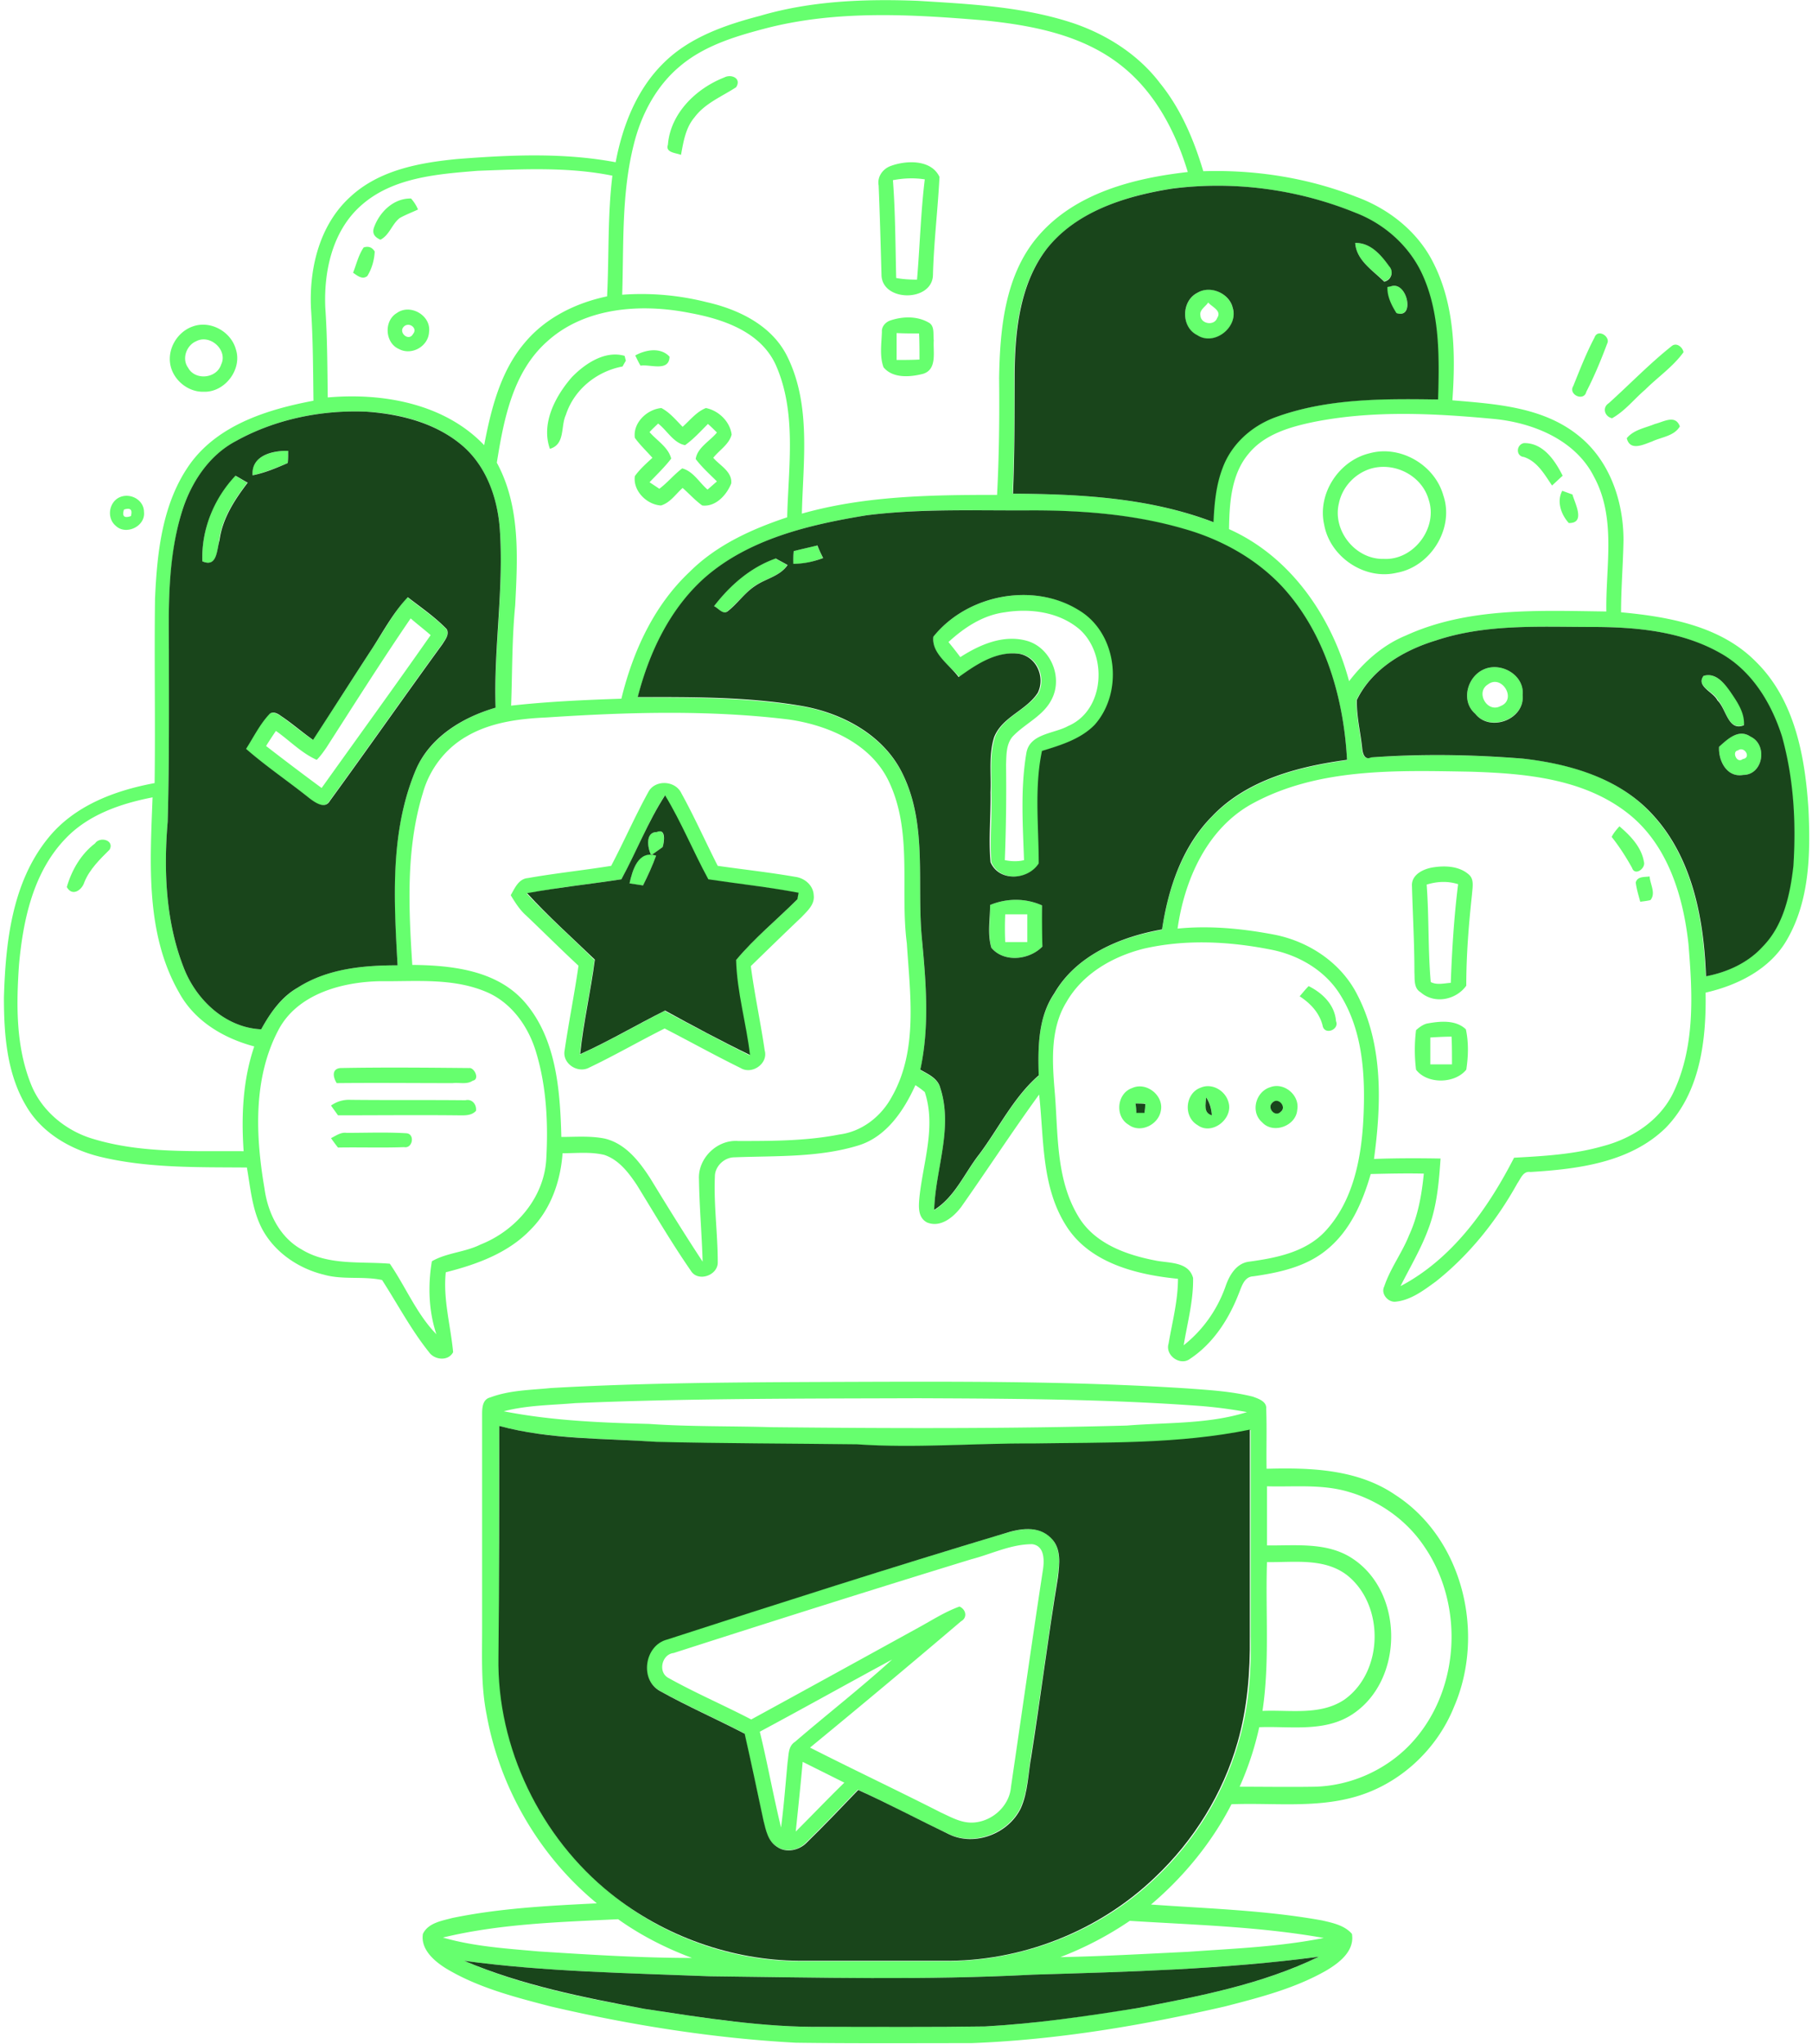 <svg width="336" height="379" fill="none" xmlns="http://www.w3.org/2000/svg"><g clip-path="url(#clip0)"><path d="M170.197.151c9.692.605 19.536 1.058 28.85 4.158 6.209 2.116 12.04 5.82 16.054 11.111 3.861 4.762 6.285 10.507 8.026 16.327 9.617-.302 19.385 1.21 28.396 4.762 5.983 2.192 11.359 6.425 14.236 12.17 4.014 7.861 4.165 17.007 3.559 25.549 8.027.68 16.735 1.21 23.323 6.5 5.831 4.611 8.405 12.17 8.405 19.427-.075 4.459-.454 8.919-.454 13.379 8.935.831 18.552 2.57 25.065 9.222 7.193 7.105 9.086 17.687 9.692 27.363.379 8.088.227 16.78-3.937 24.037-3.105 5.518-9.163 8.541-15.145 9.902.151 8.768-.985 18.519-7.421 25.095-6.588 6.425-16.281 7.634-25.064 8.164-1.363-.227-1.818 1.285-2.424 2.116-3.861 6.954-8.935 13.304-15.144 18.217-2.196 1.587-4.544 3.401-7.345 3.704-1.439.226-2.878-1.436-2.196-2.797 1.135-3.402 3.331-6.274 4.619-9.524 1.666-3.628 2.347-7.559 2.726-11.414-3.332-.076-6.588 0-9.844.076-1.515 5.215-3.786 10.506-8.178 14.059-3.862 3.175-8.86 4.233-13.631 4.913-1.665.076-2.12 1.89-2.65 3.175-1.817 4.686-4.695 9.222-9.011 12.094-1.817 1.436-4.695-.605-4.013-2.797.681-4.006 1.741-7.936 1.741-12.018-7.723-.756-16.507-2.948-20.824-9.978-4.543-7.256-4.013-16.1-4.922-24.188-4.997 6.878-9.616 13.984-14.463 20.862-1.438 1.89-3.786 3.855-6.285 2.873-1.817-.907-1.59-3.1-1.439-4.762.682-6.425 3.105-13.002.985-19.427a14.828 14.828 0 00-1.742-1.285c-2.12 4.687-5.376 9.6-10.601 11.187-7.421 2.268-15.296 1.89-22.944 2.192-1.893 0-3.635 1.663-3.635 3.553-.227 5.291.53 10.582.53 15.874.076 2.494-3.71 3.779-4.998 1.587-3.559-5.14-6.739-10.582-9.995-15.874-1.515-2.267-3.332-4.686-6.058-5.593-2.575-.605-5.149-.302-7.724-.302-.378 5.215-2.196 10.431-5.906 14.135-4.165 4.384-10.071 6.5-15.75 7.936-.53 4.989.908 9.902 1.362 14.816-.908 1.738-3.483 1.436-4.467 0-3.332-4.158-5.83-8.92-8.708-13.379-3.484-.756-7.27 0-10.753-.983-4.695-1.134-9.087-4.082-11.434-8.39-1.893-3.553-2.196-7.559-2.878-11.49-9.162-.075-18.476.151-27.412-2.041-5.376-1.36-10.6-4.384-13.478-9.297C1.258 199.1.728 191.843.728 184.965c.303-10.28 1.514-21.392 8.254-29.631 4.846-5.971 12.343-8.768 19.688-10.129.151-11.414-.076-22.827.075-34.166.379-8.692 1.363-17.99 6.664-25.246 5.3-7.105 14.312-9.902 22.717-11.49-.076-5.669-.076-11.338-.454-17.007-.379-7.408 1.514-15.496 7.193-20.711 5.377-5.065 12.95-6.425 19.991-7.105 9.769-.756 19.613-1.21 29.305.604 1.288-6.803 3.938-13.606 9.011-18.519 4.771-4.686 11.359-6.954 17.72-8.617C150.357.151 160.353-.227 170.197.151zm-28.624 5.216c-5.452 1.436-11.055 3.175-15.447 6.878-4.468 3.704-7.27 9.071-8.633 14.665-2.272 9.07-1.817 18.443-2.12 27.74a49.256 49.256 0 0115.599 1.361c6.058 1.36 12.267 4.384 15.069 10.205 4.392 8.995 2.877 19.35 2.65 29.025 11.737-3.326 24.08-3.477 36.196-3.477.379-7.256.454-14.437.379-21.694.151-9.07 1.06-19.048 7.193-26.229 6.815-8.012 17.72-10.809 27.791-11.943-2.272-7.558-6.134-14.89-12.419-19.804-7.194-5.669-16.508-7.407-25.367-8.314-13.555-1.134-27.564-1.966-40.891 1.587zM88.567 31.672c-7.421.604-15.6 1.209-21.43 6.273-5.452 4.687-7.118 12.246-6.815 19.124.379 5.518.379 11.112.454 16.63 10.223-.907 21.657 1.134 29.002 8.844 1.288-6.728 3.03-13.758 7.573-19.049 3.862-4.61 9.465-7.332 15.22-8.541.379-7.483.076-14.967.985-22.374-8.179-1.663-16.66-1.21-24.99-.907zm105.558 14.437c-5.073 6.5-5.982 15.118-6.058 23.054.076 7.484 0 14.967-.303 22.375 12.57.075 25.368.755 37.181 5.29.151-3.4.454-6.802 1.665-9.977 1.515-4.384 5.225-7.785 9.542-9.373 9.692-3.628 20.218-3.628 30.44-3.401.228-7.861.379-16.1-3.029-23.433-2.347-5.14-6.966-9.146-12.267-11.187-10.752-4.384-22.641-5.971-34.151-4.46-8.405 1.361-17.416 4.158-23.02 11.112zm-92.609 17.158c-6.437 5.67-8.103 14.514-9.39 22.526 4.392 8.088 3.862 17.536 3.407 26.456-.605 6.198-.53 12.396-.757 18.595 6.815-.756 13.63-1.059 20.445-1.285 2.121-8.693 5.983-17.235 12.646-23.508 4.998-4.989 11.51-7.937 18.098-10.13.227-9.372 1.817-19.425-2.12-28.27-2.802-6.122-9.693-8.465-15.826-9.6-9.011-1.813-19.461-1.133-26.503 5.216zm-57.777 18.52c-4.998 2.72-8.33 7.71-9.996 13.076-2.499 8.315-2.499 17.083-2.423 25.701 0 10.582.076 21.24-.227 31.822-.757 9.071-.379 18.444 2.953 26.985 2.272 5.972 7.724 11.187 14.388 11.49 1.665-3.024 3.71-5.896 6.739-7.71 5.452-3.553 12.191-4.158 18.552-4.158-.757-12.018-1.439-24.717 3.332-36.131 2.65-6.123 8.708-9.826 14.842-11.641-.303-11.187 1.59-22.298.757-33.41-.455-5.442-2.423-11.111-6.588-14.89-4.922-4.385-11.586-6.199-18.022-6.577-8.406-.378-16.962 1.36-24.307 5.443zm199.909-3.553c-4.392.907-9.162 2.268-12.116 5.896-3.256 3.855-3.559 9.222-3.634 13.984 11.51 5.14 19.082 16.327 22.262 28.194 2.802-3.628 6.285-6.727 10.526-8.466 11.586-5.291 24.686-4.611 37.18-4.459-.151-8.315 1.893-17.234-2.272-24.944-3.407-6.803-11.131-9.978-18.325-10.734-11.207-1.058-22.565-1.663-33.621.529zm-82.917 17.31c-10.677 1.738-21.96 4.384-30.213 11.792-6.361 5.744-10.147 13.757-12.268 21.996 10.147 0 20.446 0 30.517 1.663 7.572 1.36 15.296 5.518 18.704 12.774 4.543 9.524 2.498 20.258 3.483 30.387.757 8.012 1.439 16.327-.303 24.264 1.439.831 3.256 1.587 3.71 3.401 2.424 7.483-.908 15.042-1.135 22.601 3.861-2.419 5.603-6.803 8.329-10.28 3.711-4.913 6.361-10.582 11.056-14.664-.152-5.216-.152-10.734 2.877-15.193 4.089-7.181 12.192-10.507 19.991-11.868 1.136-7.634 3.786-15.344 9.238-20.938 6.513-6.803 16.054-9.297 25.065-10.507-.606-11.413-4.014-23.281-11.813-31.898-4.922-5.367-11.51-8.919-18.477-10.96-9.086-2.646-18.552-3.477-28.017-3.402-10.223-.075-20.521-.453-30.744.832zm105.558 23.205c-5.982 1.815-11.888 5.292-14.766 11.036-.075 2.948.682 5.896.985 8.92.076.831.378 2.343 1.666 1.738a194.759 194.759 0 0128.169.227c8.784.907 17.946 3.628 24.004 10.356 7.421 8.012 9.541 19.426 9.92 30.008 3.937-.756 7.799-2.494 10.525-5.518 3.862-3.93 5.074-9.599 5.68-14.891.53-8.088.075-16.327-2.121-24.112-1.893-6.199-5.603-12.17-11.434-15.42-7.194-4.082-15.675-4.838-23.777-4.838-9.541 0-19.461-.605-28.851 2.494zm-164.925 14.287c-5.15.226-10.45.907-14.917 3.552-3.938 2.268-6.816 6.123-8.027 10.431-3.18 10.356-2.65 21.316-1.969 31.899 7.345.075 15.675.982 20.824 6.878 5.906 6.803 6.588 16.403 6.815 25.02 2.65 0 5.376-.227 8.027.302 3.862.907 6.436 4.233 8.481 7.408 3.18 5.216 6.361 10.356 9.692 15.42-.151-5.064-.605-10.204-.681-15.269-.227-3.855 3.332-7.407 7.269-7.105 6.285 0 12.646 0 18.78-1.21 4.164-.529 7.723-3.325 9.692-6.954 4.922-8.617 3.408-18.972 2.802-28.496-1.287-9.978 1.136-20.636-3.332-30.009-3.332-7.03-11.207-10.431-18.552-11.489-14.842-1.815-29.986-1.361-44.904-.378zm130.774 16.024c-8.329 4.611-12.494 14.06-13.781 23.13 5.982-.604 12.115 0 18.022 1.134 6.436 1.285 12.418 5.291 15.372 11.263 4.77 9.297 4.392 20.258 3.029 30.311 4.089-.151 8.178-.151 12.342-.076-.302 4.46-.681 8.92-2.271 13.077-1.363 3.704-3.408 7.105-5.149 10.582 9.616-5.064 16.204-14.361 21.051-23.81 5.452-.302 11.055-.605 16.356-2.116 5.603-1.437 10.904-4.914 13.327-10.28 3.938-8.542 3.408-18.217 2.65-27.288-.984-8.995-3.937-18.595-11.434-24.339-8.254-6.35-19.082-7.257-29.078-7.559-13.63-.227-28.169-.756-40.436 5.971zm-219.976 6.425c-5.982 6.199-7.875 15.042-8.632 23.357-.53 7.559-.606 15.42 2.347 22.525 2.045 4.838 6.512 8.391 11.434 9.827 9.011 2.721 18.552 2.192 27.866 2.268-.454-6.501-.151-13.228 1.97-19.427-5.68-1.511-11.056-4.686-13.934-9.977-6.285-10.961-5.376-24.037-4.922-36.207-5.83 1.134-11.889 3.175-16.129 7.634zm199.985 20.409c-5.755 1.436-11.358 4.611-14.387 9.902-3.029 4.914-2.65 10.961-2.196 16.479.681 7.861.151 16.251 4.392 23.281 2.953 4.989 8.784 7.105 14.236 8.163 2.499.529 6.209.151 7.042 3.251.076 4.233-1.06 8.314-1.742 12.472 3.559-2.797 6.21-6.577 7.724-10.809.682-2.041 1.969-4.385 4.392-4.687 4.998-.68 10.45-1.738 14.085-5.593 5.225-5.594 6.739-13.531 7.118-20.863.378-7.71 0-16.025-4.165-22.828-2.802-4.686-7.875-7.634-13.176-8.617-7.724-1.511-15.675-1.889-23.323-.151zM51.614 191.012c-4.695 8.919-4.24 19.577-2.575 29.328.606 4.535 2.802 9.071 6.891 11.338 4.922 3.024 10.904 2.192 16.356 2.646 2.954 4.309 4.998 9.373 8.633 13.077-1.439-4.309-1.59-9.071-.833-13.531 2.726-1.587 6.133-1.662 9.01-3.099 6.513-2.57 11.738-8.617 12.192-15.722.379-6.576.076-13.379-1.817-19.729-1.363-4.762-4.468-9.297-9.163-11.338-6.285-2.721-13.251-1.965-19.915-2.041-7.118.151-15.296 2.419-18.78 9.071z" fill="#66FF6E"/><path d="M134.303 14.362c1.287-.68 3.256.151 2.196 1.814-2.65 1.738-5.755 2.948-7.724 5.593-1.666 1.966-2.044 4.536-2.499 6.955-.833-.378-2.953-.378-2.423-1.89.455-5.82 5.225-10.431 10.45-12.472zM165.198 30.764c2.878-1.058 7.497-1.209 9.011 2.041-.303 6.047-1.06 12.17-1.211 18.217-.152 4.989-9.39 4.989-9.541 0-.152-5.593-.303-11.111-.53-16.63-.303-1.587.757-3.098 2.271-3.628zm.379 2.646c.454 6.047.454 12.094.606 18.141 1.287.227 2.574.303 3.862.303.53-6.199.681-12.397 1.438-18.595-1.969-.303-3.937-.227-5.906.151zM69.408 42.027c1.06-2.797 3.635-5.291 6.815-5.215.53.604.985 1.285 1.288 2.04-1.136.53-2.348.983-3.408 1.588-1.439 1.134-1.893 3.175-3.559 4.006-1.211-.53-1.59-1.285-1.136-2.419zM251.296 45.05c2.801-.075 4.77 2.193 6.285 4.234a1.72 1.72 0 01-.909 2.872c-2.12-2.04-5.149-3.855-5.376-7.105zM67.44 45.882c.908-.302 1.59 0 2.044.756-.076 1.587-.53 3.175-1.363 4.535-.909.756-1.893-.075-2.65-.604.605-1.512.984-3.25 1.968-4.687zM257.808 53.139c3.105-1.285 4.695 6.122 1.06 4.913-.909-1.436-1.742-3.1-1.666-4.838l.606-.075zM222.067 54.272c2.423-1.511 5.906.152 6.512 2.873 1.136 3.552-3.408 7.105-6.588 5.064-3.029-1.587-2.953-6.35.076-7.937zm.53 4.233c.075 1.588 2.574 1.966 3.104.454.909-1.36-.984-2.041-1.666-2.872-.454.755-1.666 1.36-1.438 2.418zM73.573 58.052c2.499-1.814 6.437.453 5.982 3.553-.151 2.645-3.256 4.384-5.603 3.099-2.575-1.134-2.802-5.216-.379-6.652zm1.515 2.343c-1.515 1.058.681 3.1 1.514 1.512.833-.983-.53-2.117-1.514-1.512zM165.123 59.413c2.271-.756 4.922-.832 7.042.377 1.211.605.833 2.193.984 3.326-.151 2.117.682 5.367-1.969 6.198-2.347.605-5.603.908-7.345-1.209-.757-2.04-.378-4.384-.303-6.576-.075-.983.682-1.814 1.591-2.117zm1.135 2.343v4.989c1.439 0 2.802 0 4.241-.076 0-1.587 0-3.25-.076-4.838-1.363 0-2.726 0-4.165-.075zM35.711 60.546c3.256-1.21 7.118.907 8.027 4.233 1.212 3.704-2.045 8.013-5.982 7.861-2.878.076-5.528-2.116-6.134-4.837-.681-3.1 1.287-6.274 4.09-7.257zm.682 2.721c-1.818.756-2.726 3.25-1.515 4.914 1.288 2.419 5.3 2.04 6.134-.605 1.287-2.646-2.045-5.67-4.62-4.309zM295.669 62.587c.606-1.738 3.029-.151 2.348 1.134-1.136 3.024-2.348 5.971-3.862 8.92-.454 1.89-3.408.528-2.423-1.059 1.211-3.023 2.423-6.122 3.937-8.995zM309.981 64.174c.909-.755 2.045.227 2.196 1.134-1.969 2.721-4.77 4.611-7.118 6.954-2.044 1.739-3.71 3.931-6.134 5.292-1.363-.303-1.893-1.966-.605-2.797 3.937-3.553 7.572-7.332 11.661-10.583zM117.795 65.913c1.893-1.058 4.695-1.587 6.361.227-.076 2.872-3.635 1.36-5.376 1.663-.303-.454-.757-1.436-.985-1.89zM106.058 69.92c2.423-2.495 6.134-4.99 9.769-3.931l.227.907c-.152.227-.455.756-.606 1.058-4.846.907-9.011 4.309-10.526 8.995-.984 2.116-.075 5.442-2.953 6.274-1.666-4.687.985-9.751 4.089-13.304zM117.72 81.182c-.379-2.797 2.271-5.291 4.922-5.518 1.59.831 2.726 2.268 3.937 3.477 1.363-1.21 2.575-2.797 4.316-3.477 2.348.454 4.468 2.494 4.771 4.913-.454 1.814-2.272 2.873-3.408 4.309 1.212 1.436 3.559 2.57 3.332 4.762-.833 2.116-2.877 4.384-5.376 4.082-1.363-.983-2.423-2.193-3.635-3.25-1.287 1.133-2.272 2.72-4.013 3.25-2.65-.152-5.225-2.722-4.846-5.443.908-1.285 2.12-2.343 3.256-3.401-1.136-1.285-2.348-2.42-3.256-3.704zm2.726-1.058c1.363 1.587 3.483 2.796 4.013 4.913-1.212 1.587-2.65 2.948-4.013 4.384l1.817 1.21c1.514-1.134 2.726-2.646 4.24-3.78 2.045.53 3.181 2.646 4.695 3.93.455-.377 1.288-1.133 1.742-1.511-1.363-1.36-2.802-2.646-3.938-4.157.303-2.117 2.651-3.326 3.938-4.914-.53-.529-1.06-1.058-1.666-1.587-1.363 1.36-2.65 2.797-4.24 3.93-2.121-.377-3.332-2.72-4.998-4.006-.379.378-1.212 1.134-1.59 1.588zM306.877 78.612c1.59-.378 3.786-1.814 4.619.453-1.06 1.814-3.408 1.966-5.15 2.797-1.514.53-4.089 1.89-4.694-.605 1.287-1.587 3.407-1.89 5.225-2.645zM282.569 84.735c-1.514-.152-1.438-2.268 0-2.57 3.559-.076 5.755 3.174 7.194 6.047-.681.604-1.287 1.21-1.969 1.814-1.439-2.117-2.726-4.46-5.225-5.291zM46.843 88.136c-.379-3.628 3.786-4.61 6.588-4.535 0 .756-.076 1.511-.076 2.267-2.045.832-4.24 1.739-6.512 2.268zM253.946 84.054c5.679-1.587 12.116 2.117 13.706 7.861 2.044 6.047-2.347 13.153-8.633 14.287-5.982 1.436-12.418-2.948-13.478-8.92-1.288-5.745 2.726-11.867 8.405-13.228zm-.076 2.948c-2.801.983-4.997 3.402-5.603 6.35-1.212 5.064 3.104 10.431 8.329 10.28 5.528.302 10.072-5.745 8.33-10.96-1.287-4.612-6.588-7.182-11.056-5.67zM37.529 104.085c-.227-5.82 2.044-11.64 6.058-15.873.605.302 1.665.982 2.271 1.285-2.423 3.174-4.694 6.651-5.225 10.658-.378 1.814-.303 5.14-3.104 3.93zM290.899 96.98c-1.439-1.588-2.272-4.006-1.212-5.972.455.151 1.439.53 1.893.68.455 1.664 2.499 5.367-.681 5.292zM22.157 92.218c1.969-.907 4.543.453 4.543 2.721.303 2.646-3.332 4.384-5.225 2.57-1.741-1.436-1.287-4.384.682-5.291zm.833 2.267c-.379 1.21 0 1.663 1.287 1.21.303-1.21-.076-1.587-1.287-1.21zM147.176 102.195c1.439-.378 2.878-.68 4.316-1.058.303.605.833 1.739 1.06 2.343-1.741.681-3.634 1.134-5.527 1.059.075-.756.075-1.588.151-2.344zM132.41 112.4c2.953-3.931 6.739-7.181 11.358-8.844.53.302 1.666.907 2.196 1.209-1.363 2.117-4.013 2.495-5.982 3.855-1.893 1.285-3.256 3.251-5.073 4.687-.833.756-1.666-.529-2.499-.907zM173.073 118.069c6.286-7.861 18.628-10.204 27.261-4.838 7.042 4.309 8.178 15.118 2.802 21.165-2.651 2.721-6.285 3.779-9.769 4.838-1.514 6.878-.605 13.908-.605 20.862-2.045 3.099-7.346 3.477-8.936-.227-.303-4.308.152-8.617 0-12.925.076-3.402-.378-6.954.682-10.28 1.438-3.78 5.982-4.989 8.102-8.239 1.363-2.873-.227-6.577-3.407-7.181-4.241-.605-8.027 1.965-11.283 4.308-1.893-2.267-5.301-4.308-4.847-7.483zm2.802.983a70.498 70.498 0 012.196 2.796c3.635-2.343 8.027-4.233 12.343-3.023 4.316 1.209 6.664 6.576 4.695 10.658-1.514 3.25-4.998 4.611-7.345 7.105-1.212 1.436-1.136 3.402-1.212 5.216.076 5.896 0 11.792-.227 17.687 1.136.227 2.347.303 3.559 0-.227-6.651-.681-13.379.454-19.955.682-3.553 5.15-3.477 7.724-4.913 6.891-2.948 7.345-13.379 2.045-17.99-3.786-3.175-9.087-3.855-13.782-3.099-4.089.529-7.572 2.872-10.45 5.518zM69.105 120.11c2.12-3.175 3.938-6.576 6.437-9.373 2.423 1.965 5.073 3.704 7.193 5.896.682.907-.227 1.965-.757 2.797-7.042 9.675-13.857 19.426-20.9 29.101-.908 1.587-2.801.302-3.786-.529-3.862-3.099-8.026-5.896-11.737-9.146 1.363-2.117 2.499-4.46 4.24-6.35.606-.755 1.59-.151 2.197.227 2.044 1.436 3.937 3.024 5.982 4.46 3.786-5.669 7.42-11.414 11.131-17.083zm-8.632 18.595c-.53.756-1.06 1.511-1.742 2.192-2.877-1.285-5.073-3.629-7.572-5.367-.606.907-1.212 1.814-1.818 2.797a526.71 526.71 0 0010.299 7.785c6.74-9.448 13.554-18.821 20.218-28.345-1.212-1.059-2.499-2.041-3.71-3.099-5.377 7.861-10.526 16.024-15.675 24.037zM275.148 124.116c3.181-1.436 7.573 1.058 7.194 4.762.454 4.46-6.058 6.879-8.784 3.477-2.726-2.343-1.514-6.878 1.59-8.239zm.758 2.797c-2.348 1.436-.152 5.367 2.347 4.006 3.105-1.209.227-5.971-2.347-4.006zM315.888 125.325c2.196-.68 3.786 1.361 4.997 2.797 1.212 1.89 2.726 3.931 2.575 6.274-3.029 1.285-3.332-2.948-4.922-4.611-.757-1.587-4.089-2.494-2.65-4.46zM318.765 138.478c1.514-1.436 3.635-3.402 5.831-1.89 3.256 1.512 2.347 7.105-1.363 7.105-3.029.53-4.619-2.645-4.468-5.215zm3.483.68c-1.136.151-.227 2.495.909 1.588 1.666-.227.303-2.495-.909-1.588zM120.218 146.868c1.212-2.343 4.998-2.192 6.134.227 2.423 4.384 4.468 8.995 6.739 13.455 4.771.68 9.617 1.209 14.388 2.041 1.742.226 3.332 1.587 3.407 3.401.228 1.739-1.211 2.948-2.271 4.082-3.181 3.023-6.285 6.047-9.39 9.07.682 5.216 1.817 10.432 2.575 15.647.681 2.419-2.348 4.535-4.468 3.25-4.771-2.343-9.39-4.913-14.085-7.332-4.694 2.344-9.238 4.989-14.008 7.257-2.121 1.134-4.998-.756-4.544-3.175.757-5.215 1.818-10.431 2.575-15.722-3.256-3.024-6.437-6.198-9.693-9.298-1.211-1.058-2.044-2.418-2.877-3.779.757-1.285 1.438-3.024 3.18-3.175 5.149-.907 10.298-1.436 15.448-2.267 2.423-4.611 4.467-9.298 6.89-13.682zm-4.997 16.176c-5.831.907-11.737 1.512-17.568 2.646 4.013 4.308 8.405 8.163 12.57 12.321-.757 5.895-2.12 11.64-2.726 17.536 5.376-2.419 10.525-5.442 15.75-8.088 5.225 2.797 10.45 5.594 15.751 8.239-.682-5.896-2.423-11.64-2.575-17.612 3.408-4.082 7.573-7.483 11.359-11.263.075-.302.151-.907.227-1.209-5.528-1.134-11.131-1.663-16.735-2.494-2.877-5.14-5.073-10.507-8.027-15.572-3.104 4.838-5.225 10.432-8.026 15.496zM298.85 155.183c.378-.756.909-1.361 1.439-1.965 2.044 1.738 4.089 3.855 4.543 6.576.379 1.209-1.666 2.721-2.196 1.134-1.136-2.041-2.347-3.931-3.786-5.745z" fill="#66FF6E"/><path d="M120.749 158.584c-.682-1.36-1.136-4.308 1.06-4.308 1.666-.756 1.363 1.89 1.06 2.797l-2.12 1.511zM17.613 156.392c.909-1.36 3.635-.604 2.726 1.134-1.817 1.814-3.71 3.628-4.694 6.047-.455 1.512-2.272 2.721-3.257.907.91-3.174 2.65-6.122 5.225-8.088z" fill="#66FF6E"/><path d="M116.735 163.8c.53-2.494 1.59-6.274 4.922-5.14-.681 1.89-1.514 3.704-2.423 5.518-.833-.076-1.666-.227-2.499-.378zM261.821 164.329c-.151-2.116 2.045-3.175 3.786-3.477 2.272-.378 4.998-.302 6.815 1.361.985.907.606 2.418.53 3.628-.605 5.593-1.06 11.263-1.06 16.932-1.893 2.645-5.906 3.477-8.481 1.209-1.287-.756-1.06-2.419-1.136-3.704 0-5.291-.302-10.582-.454-15.949zm2.726-.302c.455 6.047.227 12.094.757 18.065 1.136.605 2.499.227 3.711.152.227-6.123.606-12.246 1.363-18.293-1.893-.605-3.862-.529-5.831.076zM303.317 163.649c.303-1.21 1.666-.983 2.575-1.134.076 1.436 1.212 3.099.151 4.384-.605.151-1.287.227-1.893.302-.303-1.133-.681-2.343-.833-3.552zM183.599 167.806c3.105-1.285 6.588-1.285 9.617.076.076 2.57.076 5.14.076 7.634-2.424 2.495-7.118 3.024-9.466.227-.681-2.495-.151-5.291-.227-7.937zm2.802 1.739a57.96 57.96 0 000 5.14h4.089v-5.14h-4.089zM240.997 184.738c.53-.605 1.06-1.285 1.666-1.89 2.575 1.285 4.847 3.477 5.074 6.501.681 1.587-2.196 2.721-2.499.756-.606-2.344-2.272-4.082-4.241-5.367zM264.547 189.802c2.423-.453 5.377-.756 7.27 1.059.53 2.418.454 5.064.075 7.483-2.12 2.645-7.269 2.721-9.314 0a29.781 29.781 0 010-7.332c.606-.529 1.212-.983 1.969-1.21zm.682 2.57v4.989h4.013c0-1.738 0-3.477-.076-5.14-1.211 0-2.574.076-3.937.151zM63.123 198.041c7.951-.151 15.902-.075 23.853 0 .984-.151 2.044 2.117.681 2.344-1.06.756-2.498.302-3.71.453-7.194 0-14.312-.075-21.505 0-.682-1.058-.985-2.645.681-2.797zM209.951 201.745c2.65-1.209 5.906 1.436 5.3 4.233-.454 2.57-3.786 4.233-5.982 2.57-2.574-1.512-2.196-5.82.682-6.803zm.605 2.873c.076.453.152 1.285.152 1.663h1.514c.076-.378.152-1.21.152-1.663h-1.818zM222.672 201.67c2.12-.907 4.619.604 5.149 2.796.833 3.024-3.104 6.123-5.755 4.158-2.726-1.588-2.271-5.972.606-6.954zm.985 1.814c-.076 1.285-.53 2.872 1.06 3.326-.076-1.134-.303-2.344-1.06-3.326zM235.545 201.594c2.575-.983 5.528 1.512 4.998 4.233-.227 2.948-4.468 4.535-6.512 2.268-2.196-1.89-1.212-5.669 1.514-6.501zm.379 2.872c-1.06.983.53 2.722 1.59 1.663 1.136-.907-.606-2.721-1.59-1.663zM61.382 204.996a5.708 5.708 0 013.634-1.059c7.118.076 14.16 0 21.279.076 1.211-.302 2.12.756 1.968 1.965-.908.983-2.271.832-3.483.832-7.345-.076-14.69 0-22.111 0-.303-.454-.984-1.361-1.287-1.814zM61.382 211.043c.908-.454 1.817-1.134 2.877-.983 3.71 0 7.421-.151 11.131.076 1.59.151 1.136 2.872-.454 2.57-4.089.151-8.178 0-12.267.075a34.923 34.923 0 01-1.287-1.738zM102.121 257.378c17.113-.982 34.302-1.058 51.492-1.133 22.187-.076 44.449-.227 66.636 1.209 4.013.302 8.103.529 12.04 1.512 1.06.378 2.65.907 2.499 2.267.151 3.704 0 7.408.076 11.112 8.178-.227 16.886.075 23.853 4.837 12.645 8.164 16.734 25.852 10.904 39.306-3.181 7.937-10.071 14.362-18.401 16.705-7.497 2.117-15.296 1.059-22.868 1.361-3.635 7.105-8.86 13.455-14.918 18.595 10.601.756 21.278 1.058 31.728 2.948 1.969.453 4.165.907 5.528 2.494.53 3.175-2.348 5.367-4.771 6.803-5.83 3.326-12.343 4.989-18.779 6.652-15.448 3.553-31.122 6.198-47.024 6.803-10.829 0-21.657.075-32.561-.076-15.296-.831-30.517-3.25-45.434-6.727-6.664-1.739-13.479-3.477-19.385-7.03-2.196-1.36-4.771-3.552-4.317-6.425.985-2.041 3.484-2.419 5.452-2.948 8.784-1.814 17.795-2.267 26.806-2.721-10.677-8.768-18.022-21.467-20.445-34.997-1.06-5.292-.833-10.658-.833-15.95V262.67c0-1.285-.076-3.175 1.515-3.553 3.634-1.361 7.496-1.361 11.207-1.739zm-8.708 4.309c8.859 1.738 17.946 2.116 26.957 2.343 7.497.529 15.069.378 22.641.605 21.96.227 43.996.302 65.955-.303 7.421-.604 15.069-.226 22.263-2.494a84.436 84.436 0 00-8.632-1.134c-17.417-1.285-34.833-1.36-52.325-1.436-21.203.076-42.405 0-63.608.907-4.392.378-8.935.378-13.251 1.512zm-.833 2.721c-.076 14.286 0 28.572 0 42.934-.379 16.781 7.723 33.486 20.899 43.917 9.769 7.937 22.263 12.397 34.909 12.397h26.503c14.463.151 29.002-5.443 39.452-15.496 7.193-6.803 12.57-15.496 15.296-25.02 1.893-6.349 2.423-13.077 2.272-19.653v-38.323c-13.252 2.721-26.882 2.343-40.361 2.57-10.828-.151-21.657.907-32.485.151-12.343-.151-24.762-.151-37.105-.453-9.844-.832-19.839-.454-29.38-3.024zm142.359 11.187v10.96c5.301.076 11.132-.68 15.827 2.419 9.616 6.274 9.616 22.677-.076 28.951-5.149 3.326-11.434 2.116-17.189 2.343a57.134 57.134 0 01-3.635 11.036c4.619 0 9.238.075 13.857 0 6.967-.151 13.858-3.326 18.477-8.617 8.557-9.751 9.238-25.171 1.969-35.829-3.256-4.913-8.33-8.542-14.009-10.205-4.998-1.511-10.223-.907-15.221-1.058zm-.832 41.649c5.073-.226 10.752.907 15.22-2.116 7.269-5.216 7.421-17.537.454-23.055-4.24-3.25-9.844-2.343-14.842-2.418-.302 9.221.531 18.443-.832 27.589zM82.13 359.271c5.755 1.663 11.813 2.041 17.719 2.57 9.465.605 18.931 1.21 28.472 1.21-4.846-1.814-9.465-4.158-13.706-7.181-10.828.529-21.884.831-32.485 3.401zm114.493 3.629c7.876-.151 15.751-.605 23.626-.983 8.405-.605 16.886-.907 25.216-2.57-11.889-2.116-24.004-2.419-35.969-3.175a63.162 63.162 0 01-12.873 6.728zm-5.073 3.25c-19.915 1.058-39.906.529-59.897.302-15.221-.604-30.441-.831-45.586-2.872 10.677 4.611 22.112 6.879 33.47 8.919 11.056 1.663 22.111 3.477 33.318 3.326 9.92-.075 19.84.076 29.835-.075 9.466-.529 18.855-1.966 28.245-3.402 11.434-2.192 23.096-4.384 33.621-9.524-17.568 2.343-35.287 2.797-53.006 3.326z" fill="#66FF6E"/><path d="M186.174 284.363c2.801-.831 6.36-1.587 8.632.756 1.969 1.89 1.666 4.838 1.287 7.332-1.741 10.961-3.18 22.072-4.922 33.032-.53 3.251-.605 6.652-1.968 9.751-2.272 4.687-8.481 7.106-13.252 4.838-5.679-2.646-11.207-5.594-16.886-8.239-3.181 3.326-6.361 6.652-9.617 9.826-1.363 1.437-3.711 1.89-5.377.756-1.741-1.058-2.12-3.174-2.574-4.913-1.136-5.367-2.272-10.734-3.483-16.1-5.225-2.722-10.602-5.065-15.751-7.937-3.786-2.117-2.802-8.466 1.363-9.524 20.824-6.728 41.648-13.304 62.548-19.578zm-6.058 4.762c-18.477 5.67-36.878 11.49-55.203 17.386-2.196.227-2.953 3.552-.984 4.611 4.998 2.796 10.298 5.064 15.372 7.71 10.374-5.669 20.672-11.339 30.971-17.008 2.499-1.36 4.922-2.948 7.648-3.93 1.211.529 1.514 2.041.303 2.721a2090.697 2090.697 0 01-28.018 23.432c8.027 4.082 16.205 7.937 24.231 12.019 1.818.831 3.635 1.89 5.68 1.89 3.634 0 7.042-2.948 7.345-6.577 1.969-13.379 3.862-26.758 5.906-40.137.303-1.814.379-4.611-1.968-4.913-3.938 0-7.497 1.814-11.283 2.796zm-39.225 31.974c1.439 5.896 2.499 11.868 3.938 17.764.53-4.007.833-8.088 1.211-12.095.227-1.36.076-2.948 1.363-3.779 5.982-5.14 12.192-9.978 18.022-15.269-8.253 4.46-16.356 8.995-24.534 13.379zm6.664 18.519c3.029-3.023 5.982-6.122 9.011-9.07l-7.724-3.855c-.379 4.233-.833 8.541-1.287 12.925z" fill="#66FF6E"/><path d="M194.124 46.109c5.528-6.954 14.615-9.751 23.096-11.112 11.51-1.511 23.399.076 34.151 4.46 5.301 2.041 9.844 6.047 12.267 11.187 3.408 7.257 3.257 15.571 3.029 23.433-10.222-.152-20.748-.227-30.44 3.401-4.317 1.663-7.951 4.989-9.542 9.373-1.211 3.175-1.514 6.652-1.665 9.978-11.813-4.536-24.686-5.216-37.181-5.291.303-7.484.303-14.967.303-22.375.076-7.936.985-16.553 5.982-23.054zm57.172-1.058c.227 3.25 3.256 5.064 5.376 7.18a1.72 1.72 0 00.909-2.872c-1.515-2.116-3.484-4.384-6.285-4.308zm6.512 8.088l-.53.075c-.076 1.739.757 3.402 1.666 4.838 3.559 1.21 1.968-6.198-1.136-4.913zm-35.742 1.133c-3.029 1.512-3.104 6.35-.075 7.862 3.18 2.116 7.723-1.512 6.588-5.065-.606-2.645-4.09-4.233-6.513-2.797zM43.738 81.787c7.345-4.082 15.978-5.82 24.307-5.443 6.437.454 13.1 2.192 18.022 6.577 4.165 3.779 6.134 9.372 6.588 14.89.833 11.187-1.136 22.299-.757 33.41-6.21 1.815-12.267 5.518-14.842 11.641-4.77 11.414-4.013 24.037-3.332 36.131-6.36 0-13.024.605-18.552 4.158-3.029 1.738-5.073 4.686-6.74 7.71-6.663-.303-12.115-5.518-14.387-11.49-3.331-8.541-3.71-17.99-2.953-26.985.303-10.582.227-21.24.227-31.823-.075-8.617-.151-17.385 2.424-25.7 1.665-5.366 4.997-10.43 9.995-13.076zm3.105 6.35c2.271-.454 4.392-1.362 6.512-2.269.076-.755.076-1.511.076-2.267-2.802-.076-6.891.831-6.588 4.535zm-9.314 15.948c2.801 1.21 2.65-2.192 3.18-3.93.53-4.007 2.802-7.484 5.225-10.658-.606-.303-1.666-.983-2.272-1.285-4.013 4.233-6.36 10.053-6.133 15.873zm31.576 16.025c-3.71 5.669-7.345 11.414-11.055 17.083-2.045-1.436-3.938-3.099-5.982-4.46-.606-.453-1.59-.982-2.196-.227-1.742 1.89-2.878 4.233-4.24 6.35 3.71 3.25 7.874 6.047 11.736 9.146.985.756 2.878 2.117 3.786.529 7.043-9.675 13.858-19.426 20.9-29.101.454-.756 1.363-1.814.757-2.797-2.196-2.268-4.77-4.006-7.194-5.896-2.65 2.797-4.467 6.198-6.512 9.373zM160.731 95.544c10.222-1.285 20.521-.832 30.743-.907 9.39 0 18.931.755 28.018 3.401 6.966 1.965 13.554 5.594 18.476 10.96 7.8 8.618 11.207 20.485 11.813 31.899-9.011 1.209-18.628 3.704-25.064 10.507-5.528 5.593-8.103 13.379-9.238 20.937-7.724 1.361-15.902 4.763-19.991 11.868-3.029 4.46-3.029 10.053-2.878 15.193-4.695 4.082-7.421 9.827-11.056 14.664-2.726 3.477-4.467 7.861-8.329 10.28.227-7.559 3.559-15.117 1.136-22.601-.455-1.814-2.272-2.57-3.711-3.401 1.742-7.937 1.06-16.252.303-24.264-.984-10.129 1.06-20.938-3.483-30.386-3.408-7.257-11.056-11.414-18.704-12.775-10.071-1.738-20.294-1.663-30.516-1.663 2.12-8.239 5.906-16.251 12.267-21.996 8.254-7.332 19.537-9.978 30.214-11.716zm-13.555 6.651c-.076.756-.076 1.588-.076 2.344 1.893 0 3.711-.378 5.528-1.059-.303-.604-.833-1.738-1.06-2.343-1.514.378-2.953.681-4.392 1.058zM132.41 112.4c.833.378 1.666 1.663 2.575.907 1.817-1.436 3.104-3.401 5.073-4.686 1.969-1.361 4.543-1.739 5.982-3.855-.53-.303-1.666-.908-2.196-1.21-4.695 1.663-8.481 4.989-11.434 8.844zm40.663 5.669c-.378 3.099 3.029 5.216 4.695 7.483 3.256-2.343 7.043-4.913 11.283-4.308 3.18.604 4.771 4.308 3.408 7.181-2.121 3.326-6.588 4.459-8.103 8.239-1.06 3.326-.53 6.878-.681 10.28.075 4.308-.379 8.617 0 12.925 1.59 3.704 6.966 3.326 8.935.227 0-6.954-.833-14.059.606-20.862 3.483-1.058 7.194-2.192 9.768-4.838 5.377-6.047 4.241-16.856-2.802-21.165-8.481-5.366-20.824-3.023-27.109 4.838zm10.526 49.737c0 2.646-.53 5.367.227 7.937 2.348 2.797 7.042 2.268 9.466-.227-.076-2.57-.076-5.064-.076-7.634-3.029-1.361-6.512-1.361-9.617-.076zM266.289 118.749c9.314-3.099 19.234-2.494 28.926-2.494 8.103 0 16.584.756 23.777 4.838 5.831 3.25 9.466 9.221 11.435 15.42 2.196 7.861 2.65 16.024 2.12 24.112-.606 5.291-1.818 10.961-5.679 14.891-2.726 3.024-6.588 4.762-10.526 5.518-.379-10.582-2.499-21.996-9.92-30.008-6.133-6.728-15.296-9.373-24.004-10.356-9.39-.756-18.779-.907-28.169-.227-1.287.605-1.59-.907-1.666-1.738-.303-2.948-1.06-5.896-.984-8.92 2.801-5.744 8.708-9.222 14.69-11.036zm8.86 5.367c-3.105 1.361-4.317 5.896-1.591 8.239 2.726 3.477 9.239 1.058 8.784-3.477.379-3.704-4.013-6.198-7.193-4.762zm40.739 1.21c-1.439 1.965 1.817 2.947 2.574 4.535 1.666 1.587 1.969 5.82 4.922 4.611.152-2.344-1.287-4.384-2.574-6.274-1.136-1.587-2.726-3.553-4.922-2.872zm2.877 13.152c-.151 2.57 1.439 5.745 4.468 5.216 3.71 0 4.619-5.594 1.363-7.106-2.196-1.512-4.241.454-5.831 1.89z" fill="#19451B"/><path d="M115.221 163.044c2.802-5.14 4.922-10.658 8.102-15.571 3.029 4.989 5.225 10.431 8.027 15.571 5.528.832 11.207 1.436 16.735 2.495-.076.302-.152.907-.227 1.209-3.787 3.779-7.951 7.181-11.359 11.263.152 5.971 1.893 11.716 2.575 17.612-5.301-2.57-10.526-5.367-15.751-8.239-5.3 2.645-10.374 5.669-15.75 8.088.606-5.896 1.969-11.641 2.726-17.537-4.241-4.082-8.633-8.012-12.57-12.321 5.755-1.058 11.661-1.663 17.492-2.57zm5.528-4.46l2.12-1.511c.303-.907.681-3.553-1.06-2.797-2.196 0-1.742 2.948-1.06 4.308zm-4.014 5.216c.833.151 1.666.227 2.499.378.909-1.814 1.742-3.628 2.423-5.518-3.331-1.058-4.392 2.721-4.922 5.14zM223.657 203.484c.681.983.984 2.192 1.06 3.326-1.59-.454-1.136-2.041-1.06-3.326zM210.556 204.618c.455 0 1.363 0 1.818.075 0 .378-.076 1.21-.152 1.663h-1.514c0-.529-.076-1.36-.152-1.738zM235.924 204.467c1.06-1.134 2.726.755 1.59 1.662-1.06 1.134-2.65-.68-1.59-1.662zM92.58 264.408c9.541 2.57 19.46 2.268 29.229 2.948 12.343.302 24.761.302 37.104.454 10.829.755 21.657-.227 32.486-.152 13.478-.226 27.108.152 40.36-2.57v38.324c.076 6.651-.454 13.303-2.272 19.653-2.726 9.524-8.102 18.216-15.296 25.019-10.45 10.054-24.913 15.723-39.452 15.496h-26.503c-12.57-.076-25.064-4.535-34.908-12.396-13.1-10.432-21.203-27.137-20.9-43.917.152-14.287.152-28.573.152-42.859zm93.594 19.955c-20.9 6.274-41.724 12.926-62.472 19.653-4.165 1.059-5.149 7.408-1.363 9.525 5.149 2.872 10.525 5.215 15.75 7.936 1.212 5.367 2.348 10.734 3.484 16.101.454 1.814.833 3.855 2.574 4.913 1.666 1.134 4.013.605 5.377-.756 3.256-3.175 6.436-6.501 9.616-9.827 5.68 2.57 11.207 5.518 16.887 8.24 4.77 2.267 10.98-.152 13.251-4.838 1.363-3.024 1.363-6.501 1.969-9.751 1.742-11.036 3.105-22.072 4.922-33.032.303-2.494.682-5.442-1.287-7.332-2.348-2.419-5.907-1.739-8.708-.832z" fill="#19451B"/><path d="M191.55 366.15c17.719-.529 35.438-.983 53.006-3.326-10.601 5.14-22.187 7.332-33.621 9.524-9.39 1.512-18.779 2.873-28.245 3.402-9.919.151-19.839.075-29.835.075-11.207.152-22.262-1.663-33.318-3.326-11.358-2.116-22.793-4.384-33.47-8.919 15.069 2.041 30.365 2.268 45.586 2.872 19.991.227 39.982.756 59.897-.302z" fill="#19451B"/></g><defs><clipPath id="clip0"><path fill="#fff" transform="translate(.5)" d="M0 0h335v379H0z"/></clipPath></defs></svg>